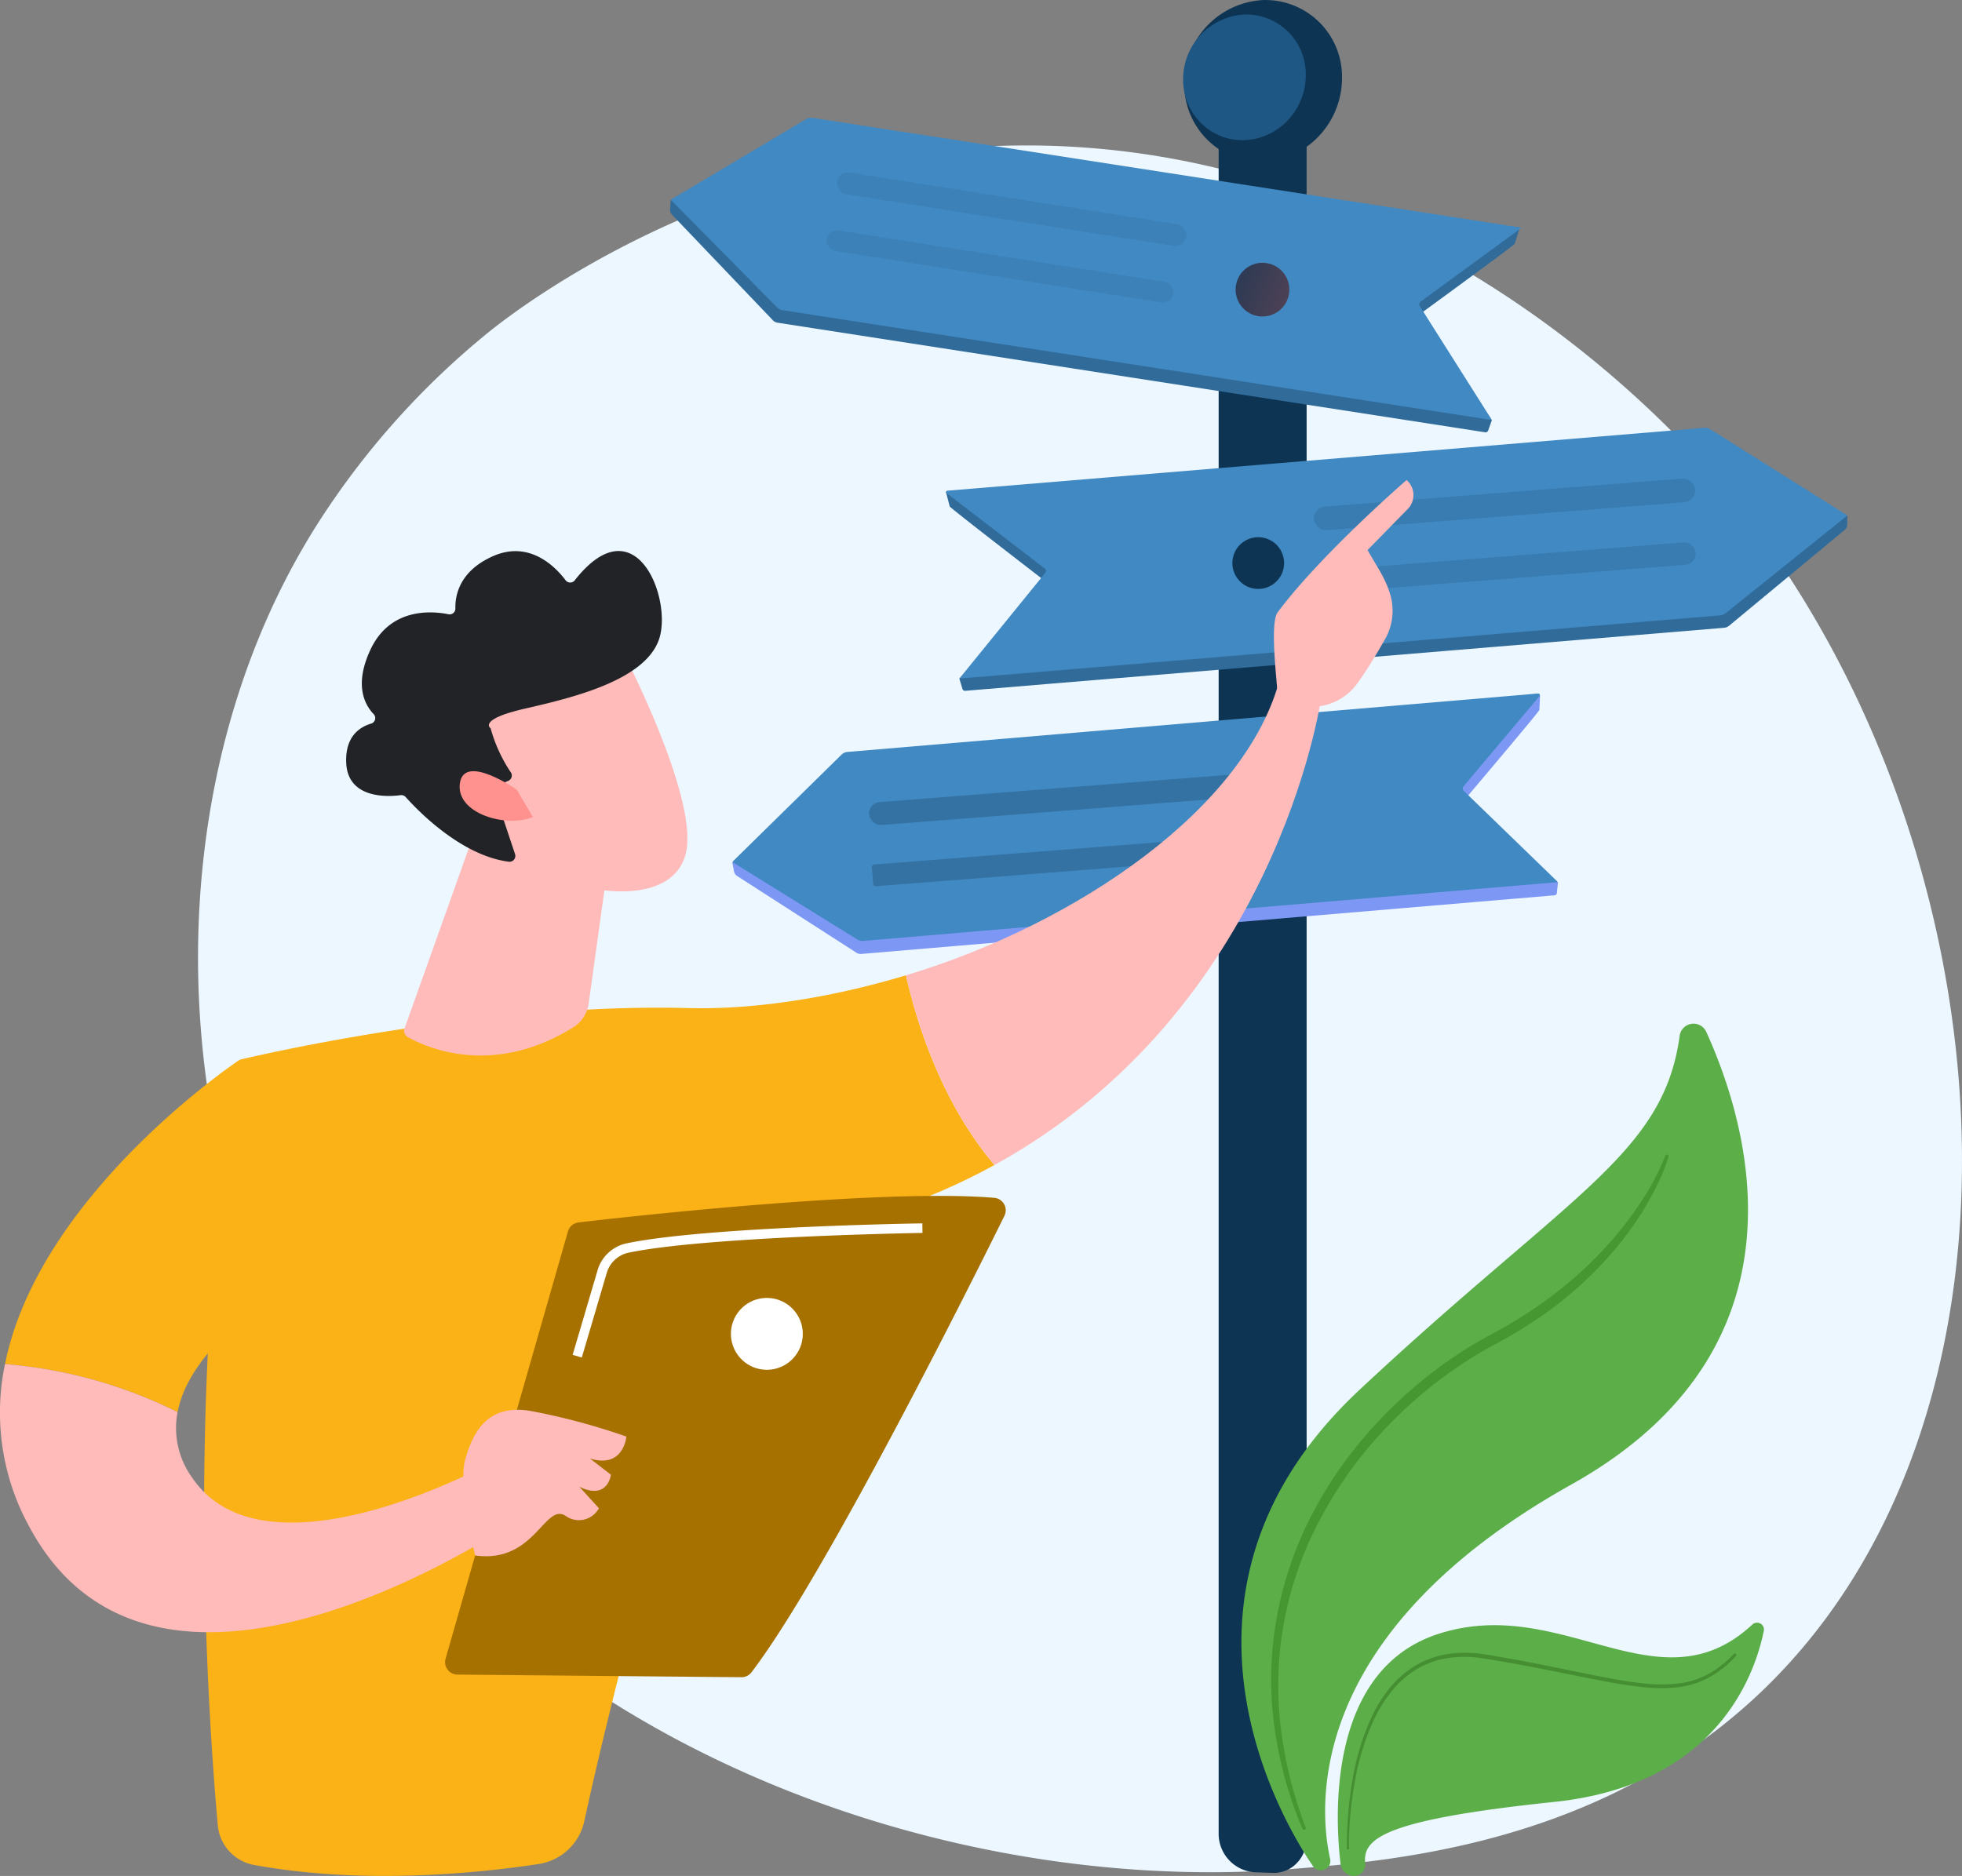 <svg xmlns="http://www.w3.org/2000/svg" xmlns:xlink="http://www.w3.org/1999/xlink" width="300" height="286.909" viewBox="0 0 300 286.909">
  <rect x="0" y="0" width="300" height="286.909" fill="#808080" stroke="none"/>
  <defs>
    <linearGradient id="linear-gradient" x1="-12.093" y1="-0.463" x2="-13.325" y2="1.549" gradientUnits="objectBoundingBox">
      <stop offset="0" stop-color="#0d3453"/>
      <stop offset="1" stop-color="#e9605a"/>
    </linearGradient>
    <linearGradient id="linear-gradient-2" x1="0.817" y1="-0.962" x2="-0.637" y2="5.743" xlink:href="#linear-gradient"/>
    <linearGradient id="linear-gradient-4" x1="0.817" y1="-0.962" x2="-0.637" y2="5.743" gradientUnits="objectBoundingBox">
      <stop offset="0" stop-color="#e1473d"/>
      <stop offset="1" stop-color="#e9605a"/>
    </linearGradient>
    <linearGradient id="linear-gradient-5" x1="0.459" y1="-1.365" x2="0.512" y2="1.039" xlink:href="#linear-gradient-4"/>
    <linearGradient id="linear-gradient-6" x1="17.865" y1="0.416" x2="18.858" y2="0.416" gradientUnits="objectBoundingBox">
      <stop offset="0" stop-color="#febbba"/>
      <stop offset="1" stop-color="#ff928e"/>
    </linearGradient>
    <linearGradient id="linear-gradient-7" x1="128.824" y1="0.273" x2="130.826" y2="-1.508" xlink:href="#linear-gradient-6"/>
    <linearGradient id="linear-gradient-8" x1="14.242" y1="0.382" x2="15.244" y2="0.382" xlink:href="#linear-gradient-6"/>
    <linearGradient id="linear-gradient-9" x1="35.612" y1="0.343" x2="36.603" y2="0.343" xlink:href="#linear-gradient-6"/>
    <linearGradient id="linear-gradient-10" x1="5.839" y1="10.251" x2="6.043" y2="11.434" gradientUnits="objectBoundingBox">
      <stop offset="0" stop-color="#222326"/>
      <stop offset="1" stop-color="#1a0f91"/>
    </linearGradient>
    <linearGradient id="linear-gradient-11" x1="23.496" y1="68.734" x2="22.549" y2="64.121" xlink:href="#linear-gradient-6"/>
    <linearGradient id="linear-gradient-12" x1="44.259" y1="0.5" x2="45.259" y2="0.5" xlink:href="#linear-gradient-6"/>
  </defs>
  <g id="Group_28399" data-name="Group 28399" transform="translate(-466.979 -471.805)">
    <path id="Path_31769" data-name="Path 31769" d="M485.287,650.757c27.324,62.331,99.449,89.1,155.96,84.539,15.43-1.246,46.475-3.754,70.716-26.127,46.552-42.965,39.383-132.774-5.181-185.648-5.739-6.809-45.463-52.43-107.365-51.819-45.321.447-77.132,25.433-81,28.546a122.846,122.846,0,0,0-25.377,28.1C470.219,563.18,468.213,611.806,485.287,650.757Z" transform="translate(23.281 22.355)" fill="#ecf7ff"/>
    <g id="Group_28391" data-name="Group 28391" transform="translate(569.448 471.805)">
      <path id="Path_31770" data-name="Path 31770" d="M2286.632,679.256V939.063a5.38,5.38,0,0,1-1.875,4.222,4.885,4.885,0,0,1-3.272,1.143l-2.842-.1a5.9,5.9,0,0,1-5.463-5.747V679.7Z" transform="translate(-2189.311 -657.984)" fill="#0d3453"/>
      <g id="Group_28381" data-name="Group 28381" transform="translate(78.438)">
        <path id="Path_31771" data-name="Path 31771" d="M2246.427,485.445a12.906,12.906,0,0,1-5.575,10.6,12.122,12.122,0,0,1-6.526,2.156,11.587,11.587,0,0,1-3.429-.4,11.4,11.4,0,0,1-2.332-.924c-.185-.1-.37-.2-.552-.315a11.937,11.937,0,0,1-5.706-10.311,12.722,12.722,0,0,1,12.019-12.761A11.729,11.729,0,0,1,2246.427,485.445Z" transform="translate(-2222.134 -473.482)" fill="url(#linear-gradient)"/>
        <path id="Path_31772" data-name="Path 31772" d="M2239.385,504.19a10.034,10.034,0,0,1-4.334,8.244,9.425,9.425,0,0,1-5.074,1.676,9,9,0,0,1-2.666-.314,8.859,8.859,0,0,1-1.813-.718c-.144-.079-.288-.157-.43-.244a9.282,9.282,0,0,1-4.436-8.016,9.891,9.891,0,0,1,9.344-9.921A9.119,9.119,0,0,1,2239.385,504.19Z" transform="translate(-2220.632 -492.676)" fill="#1f5784"/>
      </g>
      <g id="Group_28382" data-name="Group 28382" transform="translate(0 18.009)">
        <path id="Path_31773" data-name="Path 31773" d="M1461.947,669.516l1.033.534,19.57-12,95.839,14.168,13.4,1.534-.791,2.5c-.107.269-15.358,11.383-15.358,11.383l11.87,15.579-.571,1.6a.41.41,0,0,1-.445.276l-12.324-1.909-95.893-14.855a1.239,1.239,0,0,1-.707-.371l-15.421-16.144a1.078,1.078,0,0,1-.291-.8Z" transform="translate(-1461.861 -656.98)" fill="#306b9a"/>
        <path id="Path_31774" data-name="Path 31774" d="M1485.187,647.71l108.163,16.755a.119.119,0,0,1,.046.213l-15.241,11.149a.5.5,0,0,0-.125.662l10.9,17.218a.119.119,0,0,1-.113.183l-108.231-16.766a1.463,1.463,0,0,1-.817-.421l-16.13-16.337a.154.154,0,0,1,.031-.238l20.542-12.227A1.466,1.466,0,0,1,1485.187,647.71Z" transform="translate(-1463.417 -647.693)" fill="#4189c2"/>
      </g>
      <g id="Group_28384" data-name="Group 28384" transform="translate(9.495 106.068)">
        <path id="Path_31775" data-name="Path 31775" d="M1553.707,1524.22l1.1.269,15.721-15.851,93.716-8.585,12.507-1.563a.421.421,0,0,1,.472.439l-.108,2.045c-.039.28-11.925,14.305-11.925,14.305l14.778,12.025-.172,1.648a.4.4,0,0,1-.356.363l-12.071,1.021-93.923,7.947a1.2,1.2,0,0,1-.752-.189l-18.259-11.744a1.051,1.051,0,0,1-.459-.7Z" transform="translate(-1553.707 -1498.453)" fill="#7d97f4"/>
        <path id="Path_31776" data-name="Path 31776" d="M1572.091,1507.1l105.627-8.937a.244.244,0,0,1,.208.4l-11.63,13.816a.491.491,0,0,0,.033.657l14.243,13.8a.113.113,0,0,1-.069.194L1574.494,1536a1.418,1.418,0,0,1-.868-.211l-18.972-11.764a.149.149,0,0,1-.026-.232l16.586-16.29A1.421,1.421,0,0,1,1572.091,1507.1Z" transform="translate(-1554.493 -1498.163)" fill="#4189c2"/>
        <g id="Group_28383" data-name="Group 28383" transform="translate(20.789 12.081)">
          <rect id="Rectangle_11813" data-name="Rectangle 11813" width="59.847" height="3.512" rx="1.756" transform="translate(0 4.664) rotate(-4.469)" fill="#29618e" opacity="0.56"/>
          <path id="Path_31777" data-name="Path 31777" d="M1819.217,1710.274l-58.4,4.565a.4.4,0,0,1-.426-.364l-.2-2.531a.4.4,0,0,1,.364-.426l58.4-4.565a.4.4,0,0,1,.426.364l.2,2.531A.4.4,0,0,1,1819.217,1710.274Z" transform="translate(-1759.632 -1697.45)" fill="#29618e" opacity="0.56"/>
        </g>
      </g>
      <g id="Group_28386" data-name="Group 28386" transform="translate(42.165 65.432)">
        <path id="Path_31778" data-name="Path 31778" d="M2007.589,1128.447l-1.138.453-19.729-12.772-102.677,7.878-14.3.816.584,2.237c.091.267,15.339,12,15.339,12l-13.865,14.326.472,1.582a.425.425,0,0,0,.448.294l13.211-1.1,102.791-8.538a1.4,1.4,0,0,0,.779-.316l17.673-14.656a1.021,1.021,0,0,0,.375-.76Z" transform="translate(-1869.748 -1115.039)" fill="#306b9a"/>
        <path id="Path_31779" data-name="Path 31779" d="M1985.85,1105.6l-115.7,9.611a.209.209,0,0,0-.11.374l15.019,11.539a.454.454,0,0,1,.076.648l-12.969,15.96a.116.116,0,0,0,.1.188l116.016-9.637a1.662,1.662,0,0,0,.9-.357l18.44-14.8a.143.143,0,0,0-.013-.231l-20.739-13.05A1.654,1.654,0,0,0,1985.85,1105.6Z" transform="translate(-1869.935 -1105.595)" fill="#4189c2"/>
        <g id="Group_28385" data-name="Group 28385" transform="translate(56.124 7.629)">
          <rect id="Rectangle_11814" data-name="Rectangle 11814" width="58.472" height="3.622" rx="1.811" transform="translate(0 4.557) rotate(-4.469)" fill="#3372a4" opacity="0.56"/>
          <rect id="Rectangle_11815" data-name="Rectangle 11815" width="58.011" height="3.434" rx="1.717" transform="translate(0.554 14.285) rotate(-4.469)" fill="#3372a4" opacity="0.56"/>
        </g>
      </g>
      <g id="Group_28387" data-name="Group 28387" transform="translate(85.859 39.585)">
        <circle id="Ellipse_231" data-name="Ellipse 231" cx="4.108" cy="4.108" r="4.108" transform="translate(0 8.109) rotate(-80.783)" fill="url(#linear-gradient-2)"/>
        <circle id="Ellipse_232" data-name="Ellipse 232" cx="2.521" cy="2.521" r="2.521" transform="translate(2.472 1.539)" fill="url(#linear-gradient-2)"/>
      </g>
      <g id="Group_28388" data-name="Group 28388" transform="translate(85.161 81.359)">
        <circle id="Ellipse_233" data-name="Ellipse 233" cx="3.957" cy="3.957" r="3.957" transform="translate(0 7.701) rotate(-76.717)" fill="#0d3453"/>
        <circle id="Ellipse_234" data-name="Ellipse 234" cx="2.428" cy="2.428" r="2.428" transform="translate(2.602 1.702)" fill="#0d3453"/>
      </g>
      <g id="Group_28389" data-name="Group 28389" transform="translate(84.352 117.773)">
        <circle id="Ellipse_235" data-name="Ellipse 235" cx="4.11" cy="4.11" r="4.11" transform="translate(0 5.813) rotate(-45)" fill="url(#linear-gradient-4)"/>
        <circle id="Ellipse_236" data-name="Ellipse 236" cx="2.522" cy="2.522" r="2.522" transform="matrix(0.23, -0.973, 0.973, 0.23, 3.059, 7.034)" fill="url(#linear-gradient-5)"/>
      </g>
      <g id="Group_28390" data-name="Group 28390" transform="translate(23.694 26.133)">
        <rect id="Rectangle_11816" data-name="Rectangle 11816" width="54.065" height="3.349" rx="1.674" transform="translate(2.087 0) rotate(8.967)" fill="#387cb1" opacity="0.56"/>
        <rect id="Rectangle_11817" data-name="Rectangle 11817" width="53.639" height="3.176" rx="1.588" transform="translate(0.495 8.868) rotate(8.967)" fill="#387cb1" opacity="0.56"/>
      </g>
    </g>
    <g id="Group_28397" data-name="Group 28397" transform="translate(466.979 545.219)">
      <g id="Group_28392" data-name="Group 28392" transform="translate(31.208 29.965)">
        <path id="Path_31780" data-name="Path 31780" d="M842.461,1927.556c-32.574-.849-68.608,7.9-68.608,7.9-8.579,47.339-4.8,100.884-3.344,117.1a6.782,6.782,0,0,0,5.544,6.054c16.833,3.093,34.584,1.217,43.514-.142a8.453,8.453,0,0,0,6.99-6.588c5.9-27.467,22.758-88.063,22.758-88.063,15.937-1.824,29.094-6.291,39.95-12.26-8.146-9.626-11.913-21.813-13.531-29.01C864.182,1926.017,852.508,1927.818,842.461,1927.556Z" transform="translate(-768.414 -1876.759)" fill="#fbb217"/>
        <path id="Path_31781" data-name="Path 31781" d="M1870,1483.338c-3.163-3.9-6.135-3.727-6.135-3.727-4.987,20.206-31.379,38.008-57.282,45.787,1.618,7.2,5.385,19.384,13.531,29.011C1863.206,1530.719,1870,1483.338,1870,1483.338Z" transform="translate(-1699.264 -1479.61)" fill="url(#linear-gradient-6)"/>
      </g>
      <g id="Group_28393" data-name="Group 28393" transform="translate(194.787 0)">
        <path id="Path_31782" data-name="Path 31782" d="M2357.183,1224.406c.324,1.068-3.569,2.652-5.81-1.724-.06-2.088-1.244-11.04.019-12.728,6.728-8.99,19.711-20.217,19.711-20.217a3.064,3.064,0,0,1,.343,4.26l-6.309,6.447c1.285,2.373,2.859,4.381,3.579,7.244a8.754,8.754,0,0,1-.934,6.434c-1.116,1.965-2.636,4.518-4.069,6.514A8.644,8.644,0,0,1,2357.183,1224.406Z" transform="translate(-2350.811 -1189.737)" fill="#febbba"/>
        <path id="Path_31783" data-name="Path 31783" d="M2396.911,1333.9l-5.738,4.771-1.833,4.787,5.021,5.678s1.8-9.516,3.085-11.567S2398.086,1334.519,2396.911,1333.9Z" transform="translate(-2385.358 -1319.001)" fill="url(#linear-gradient-7)"/>
      </g>
      <path id="Path_31784" data-name="Path 31784" d="M521.987,2079.093l-12.195-31.665s-30.628,20.385-35.883,46.553a72.021,72.021,0,0,1,26.386,7.343C502.664,2088.966,521.987,2079.093,521.987,2079.093Z" transform="translate(-473.145 -1958.764)" fill="#fbb217"/>
      <path id="Path_31785" data-name="Path 31785" d="M541.672,2512.814s-34.35,18.983-45.721,2.385a12.959,12.959,0,0,1-2.28-10.092,72.01,72.01,0,0,0-26.386-7.343,36.186,36.186,0,0,0,3.7,24.841c19.841,37.132,75.132-1.325,75.132-1.325Z" transform="translate(-466.521 -2362.549)" fill="url(#linear-gradient-8)"/>
      <path id="Path_31786" data-name="Path 31786" d="M1074.974,1712.1l-10.652,29.879a1.08,1.08,0,0,0,.48,1.305c2.811,1.589,12.948,6.2,25.291-1.459a5.086,5.086,0,0,0,2.377-3.61l3.6-25.914Z" transform="translate(-1002.467 -1658.098)" fill="url(#linear-gradient-9)"/>
      <g id="Group_28394" data-name="Group 28394" transform="translate(52.938 10.865)">
        <path id="Path_31787" data-name="Path 31787" d="M1157.554,1445.635s11.179,21.536,9.637,30.178-15.643,7.886-27.9.738l-8.387-23.219Z" transform="translate(-1115.166 -1430.047)" fill="#febbba"/>
        <path id="Path_31788" data-name="Path 31788" d="M1003.4,1329.988a.883.883,0,0,0,.4-1.289,23.053,23.053,0,0,1-3.1-6.754s-2.034-1.33,5.237-3,18.116-4.259,20.448-10.412c2.275-6-3.406-21.2-12.815-9.221a.883.883,0,0,1-1.4,0c-1.5-2-5.471-6.151-11.056-3.709-5.226,2.286-5.849,6.094-5.8,8.016a.878.878,0,0,1-1.049.889c-2.626-.527-8.936-1.019-11.945,5.431-2.478,5.312-.929,8.347.494,9.838a.88.88,0,0,1-.391,1.458c-1.734.513-3.981,1.958-3.8,6.011.256,5.6,6.522,5.17,8.308,4.932a.885.885,0,0,1,.782.285c1.513,1.706,8.331,8.955,15.777,9.892a.89.89,0,0,0,.946-1.168l-3.137-9.408a.888.888,0,0,1,.49-1.1Z" transform="translate(-978.622 -1294.841)" fill="url(#linear-gradient-10)"/>
        <path id="Path_31789" data-name="Path 31789" d="M1155.107,1623.4s-8.052-5.638-8.689-.961,7.234,6.853,11.159,5.144Z" transform="translate(-1129.04 -1586.912)" fill="url(#linear-gradient-11)"/>
      </g>
      <g id="Group_28396" data-name="Group 28396" transform="translate(68.056 109.491)">
        <g id="Group_28395" data-name="Group 28395">
          <path id="Path_31790" data-name="Path 31790" d="M1124.941,2319.679l18.712-65.347a1.906,1.906,0,0,1,1.612-1.372c3.39-.4,13.214-1.507,24.557-2.466,13.662-1.156,29.529-2.092,39.009-1.3a1.912,1.912,0,0,1,1.563,2.751c-5.391,10.908-27.569,55.278-38.675,69.813a1.917,1.917,0,0,1-1.543.757l-43.415-.4A1.912,1.912,0,0,1,1124.941,2319.679Z" transform="translate(-1124.866 -2248.902)" fill="#a77100"/>
          <path id="Path_31791" data-name="Path 31791" d="M1153.669,2587.588s-2.607-10.718-1.555-14.521,3.089-8.692,9.879-7.605a99.343,99.343,0,0,1,14.8,3.947s-.4,4.952-5.565,3.354l3.2,2.477s-.458,3.966-4.817,1.847l2.977,3.284a3.469,3.469,0,0,1-5.079,1.168C1164.3,2579.45,1162.764,2588.879,1153.669,2587.588Z" transform="translate(-1149.072 -2532.6)" fill="url(#linear-gradient-12)"/>
        </g>
        <path id="Path_31792" data-name="Path 31792" d="M1547.675,2405.364a5.493,5.493,0,1,0,5.492-5.493A5.492,5.492,0,0,0,1547.675,2405.364Z" transform="translate(-1503.968 -2384.266)" fill="#fff"/>
        <path id="Path_31793" data-name="Path 31793" d="M1314.932,2310.063l3.81-12.924a4.433,4.433,0,0,1,3.33-3.111c11.941-2.491,44.624-3.02,44.952-3.024l-.021-1.46c-1.348.021-33.153.536-45.229,3.056a5.889,5.889,0,0,0-4.433,4.125l-3.81,12.924Z" transform="translate(-1294.028 -2285.343)" fill="#fff"/>
      </g>
    </g>
    <g id="Group_28398" data-name="Group 28398" transform="translate(656.8 628.366)">
      <path id="Path_31794" data-name="Path 31794" d="M2286.237,2114.262a1.443,1.443,0,0,1-.948-.6c-3.246-4.68-26.764-41.241,7.1-72.89,32.152-30.045,46.479-35.967,48.942-54.145a2.141,2.141,0,0,1,4.069-.592c6.622,14.577,16.581,48.415-20.626,69.227-41.045,22.957-38.594,49.64-36.888,57.254a1.448,1.448,0,0,1-1.653,1.748Z" transform="translate(-2274.323 -1984.779)" fill="#5cae48"/>
      <path id="Path_31795" data-name="Path 31795" d="M2419.025,2909.66a2.085,2.085,0,0,1-1.728-1.8c-.762-6.251-2.379-29.571,14.942-35.187,19.068-6.183,33.726,11.861,48.022-1.437a1.052,1.052,0,0,1,1.751.976c-1.464,7.138-7.488,23.589-32.037,26.153-26.275,2.744-29.315,5.65-28.906,9.39a1.756,1.756,0,0,1-2.045,1.907Z" transform="translate(-2402.138 -2779.337)" fill="#5cae48"/>
      <path id="Path_31796" data-name="Path 31796" d="M2379.088,2178.833a26.9,26.9,0,0,1-1.464,3.759c-.569,1.215-1.2,2.4-1.874,3.562s-1.4,2.3-2.179,3.387-1.587,2.171-2.45,3.2a58.017,58.017,0,0,1-11.931,10.792,73.872,73.872,0,0,1-6.9,4.145,62.667,62.667,0,0,0-6.675,4.167,67.3,67.3,0,0,0-11.646,10.57,62.547,62.547,0,0,0-8.758,13.049,53.8,53.8,0,0,0-5.42,30.618,63.615,63.615,0,0,0,3.827,15.339.274.274,0,0,1-.509.2,61.807,61.807,0,0,1-4.255-15.424,54.276,54.276,0,0,1-.515-8.024,53.687,53.687,0,0,1,.707-8.022,55.724,55.724,0,0,1,4.885-15.321,62.36,62.36,0,0,1,8.892-13.41,68.766,68.766,0,0,1,11.871-10.866,64.357,64.357,0,0,1,6.826-4.3l1.742-.951c.581-.308,1.146-.642,1.711-.976l.849-.5.833-.526.833-.526.817-.549a64.142,64.142,0,0,0,6.257-4.774,57.1,57.1,0,0,0,5.595-5.538,53.909,53.909,0,0,0,4.785-6.262,38.593,38.593,0,0,0,3.667-6.968l.007-.016a.251.251,0,0,1,.474.163Z" transform="translate(-2313.787 -2158.484)" fill="#2e7d1a" opacity="0.47"/>
      <path id="Path_31797" data-name="Path 31797" d="M2430.023,2945.381a3.145,3.145,0,0,0,.034-.644l0-.64q.008-.639.032-1.278.048-1.278.149-2.553c.138-1.7.344-3.395.633-5.077a38.1,38.1,0,0,1,2.943-9.8,21.579,21.579,0,0,1,2.715-4.375,15.272,15.272,0,0,1,3.864-3.433,13.787,13.787,0,0,1,4.852-1.812,15.371,15.371,0,0,1,2.585-.234,18.9,18.9,0,0,1,2.586.143c.861.105,1.692.257,2.533.4l2.515.445q2.512.457,5.015.96c3.338.662,6.662,1.387,10,2,1.668.3,3.342.575,5.021.743a23.757,23.757,0,0,0,5.029.033,12.885,12.885,0,0,0,4.752-1.445,15.669,15.669,0,0,0,3.929-3.1.224.224,0,0,1,.327.306,16.152,16.152,0,0,1-4.013,3.236,13.411,13.411,0,0,1-4.928,1.562,24.224,24.224,0,0,1-5.152-.016c-1.706-.167-3.393-.436-5.07-.736-3.354-.608-6.678-1.324-10.013-1.976s-6.684-1.279-10.021-1.776a18.173,18.173,0,0,0-2.5-.156,14.8,14.8,0,0,0-2.489.208,13.217,13.217,0,0,0-4.659,1.7,14.742,14.742,0,0,0-3.747,3.284,21.228,21.228,0,0,0-2.682,4.252,37.689,37.689,0,0,0-3,9.653c-.3,1.667-.525,3.348-.678,5.037q-.114,1.266-.174,2.537c-.019.423-.034.847-.043,1.271l-.01.635a2.449,2.449,0,0,0,.044.632.194.194,0,1,1-.379.011Z" transform="translate(-2413.924 -2819.317)" fill="#2b6b1b" opacity="0.47"/>
    </g>
  </g>
</svg>
